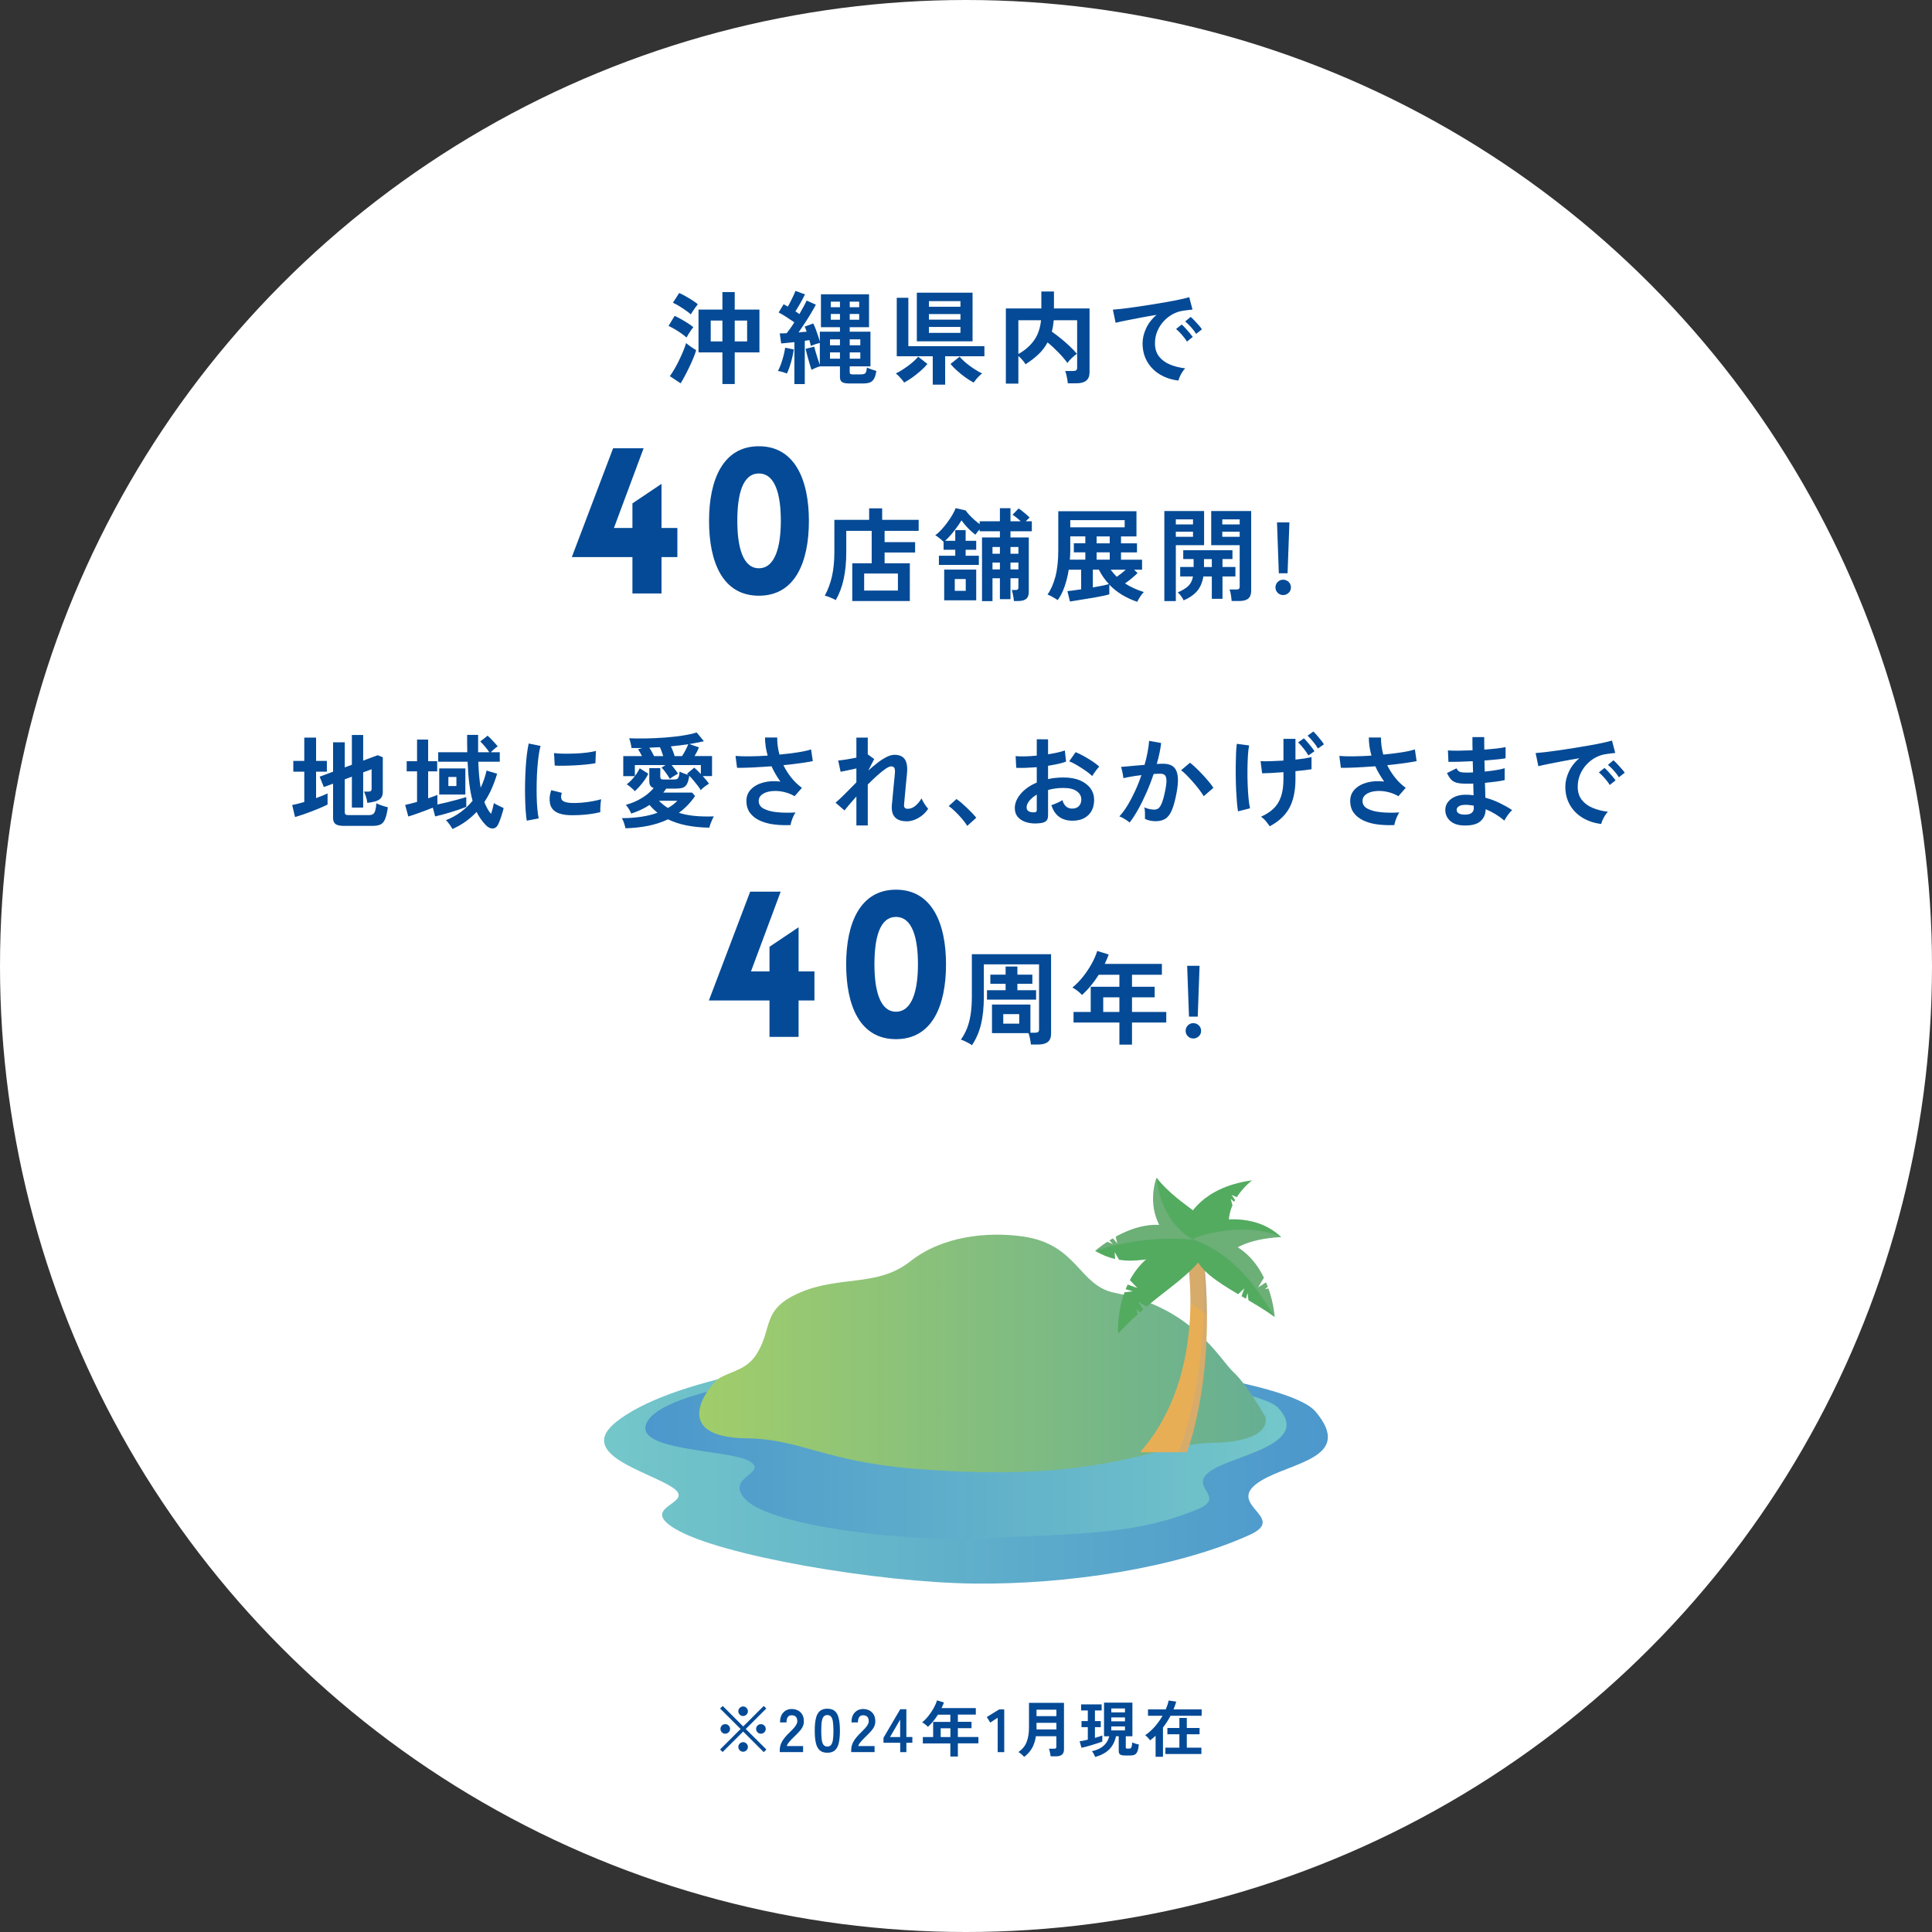 <?xml version="1.0" encoding="UTF-8"?><svg xmlns="http://www.w3.org/2000/svg" width="134.06mm" height="134.06mm" xmlns:xlink="http://www.w3.org/1999/xlink" viewBox="0 0 380 380"><rect x="0" y="0" width="380" height="380" fill="#333333" stroke="none"/><defs><style>.cls-1{fill:#a3a5a8;}.cls-1,.cls-2,.cls-3,.cls-4,.cls-5,.cls-6,.cls-7,.cls-8,.cls-9{stroke-width:0px;}.cls-10{isolation:isolate;}.cls-2{fill:#b8babb;}.cls-3{fill:#044a96;}.cls-11{mix-blend-mode:multiply;opacity:.25;}.cls-4{fill:url(#_名称未設定グラデーション_119);}.cls-4,.cls-5,.cls-9{fill-rule:evenodd;}.cls-5{fill:url(#_名称未設定グラデーション_118);}.cls-6{fill:#e8ae56;}.cls-7{fill:#fff;}.cls-8{fill:#53ab60;}.cls-9{fill:url(#_名称未設定グラデーション_33);}</style><linearGradient id="_名称未設定グラデーション_118" x1="118.82" y1="288.85" x2="261.18" y2="288.85" gradientUnits="userSpaceOnUse"><stop offset="0" stop-color="#74c7c9"/><stop offset="1" stop-color="#4c97cc"/></linearGradient><linearGradient id="_名称未設定グラデーション_119" x1="126.94" y1="285.64" x2="253.06" y2="285.64" gradientUnits="userSpaceOnUse"><stop offset="0" stop-color="#4c97cc"/><stop offset="1" stop-color="#74c7c9"/></linearGradient><linearGradient id="_名称未設定グラデーション_33" x1="137.54" y1="266.22" x2="248.99" y2="266.22" gradientUnits="userSpaceOnUse"><stop offset="0" stop-color="#a1cd6a"/><stop offset=".99" stop-color="#67af93"/></linearGradient></defs><g class="cls-10"><g id="_レイヤー_2"><g id="_レイヤー_1-2"><circle class="cls-7" cx="190" cy="190" r="190"/><path class="cls-3" d="M135.03,66.39c-.24-.23-.57-.49-1-.79s-.87-.59-1.33-.86c-.46-.27-.86-.48-1.21-.63l1.2-1.98c.39.17.81.39,1.26.64.45.25.89.52,1.32.79s.79.54,1.1.79c-.11.12-.25.31-.44.58-.19.27-.36.54-.53.81-.17.27-.29.49-.37.65ZM133.87,75.39l-2.12-1.4c.29-.4.6-.88.92-1.43.32-.55.63-1.13.92-1.74.29-.61.56-1.2.8-1.78.24-.58.43-1.1.56-1.55.25.21.58.46.98.74s.73.49,1,.64c-.13.47-.32.99-.56,1.57s-.51,1.17-.8,1.78-.59,1.19-.88,1.74c-.29.55-.57,1.03-.82,1.43ZM135.87,61.83c-.23-.21-.55-.47-.98-.77s-.87-.59-1.33-.87-.86-.49-1.21-.64l1.24-1.92c.35.15.76.35,1.23.62s.93.54,1.38.83c.45.29.8.54,1.05.77-.11.12-.25.31-.44.57-.19.26-.37.52-.55.79s-.31.47-.39.62ZM142.09,75.53v-6.22h-4.7v-8.42h4.7v-3.44h2.42v3.44h4.86v8.42h-4.86v6.22h-2.42ZM139.79,67.15h2.3v-4.1h-2.3v4.1ZM144.51,67.15h2.44v-4.1h-2.44v4.1Z"/><path class="cls-3" d="M154.77,73.47c-.24-.11-.53-.21-.88-.31-.35-.1-.64-.16-.88-.19.2-.36.4-.81.59-1.34s.36-1.09.51-1.66.25-1.1.32-1.58l1.7.34c-.07.48-.17,1.02-.31,1.61-.14.59-.3,1.17-.49,1.73-.19.56-.37,1.03-.56,1.4ZM156.25,75.53v-8.24c-.49.05-.96.1-1.41.15-.45.05-.84.08-1.19.11l-.28-1.98c.19,0,.4,0,.63,0,.23,0,.48-.02.73-.03.23-.28.47-.6.73-.97.26-.37.52-.76.77-1.17-.45-.32-.96-.66-1.51-1.02-.55-.36-1.08-.67-1.57-.92l.98-1.62c.13.07.27.14.4.22s.27.16.42.24c.19-.31.38-.65.57-1.04s.38-.76.55-1.13c.17-.37.3-.67.38-.91l1.88.68c-.25.53-.55,1.1-.9,1.71-.35.61-.67,1.15-.98,1.63.15.09.28.18.41.27s.25.18.37.27c.31-.53.59-1.03.84-1.5s.45-.85.58-1.16l1.82.8c-.25.49-.57,1.06-.95,1.69-.38.63-.78,1.28-1.21,1.93s-.84,1.27-1.24,1.84c.28-.03.55-.05.82-.08.27-.03.53-.05.78-.06-.07-.19-.13-.37-.2-.54-.07-.17-.13-.33-.2-.46l1.68-.62c.17.32.34.7.5,1.13.16.43.31.86.45,1.29s.26.81.35,1.16v-1.96h3.96v-.88h-3.74v-6.48h9.46v6.48h-3.8v.88h4.08v6.82h-4.08v1.14c0,.17.04.29.12.35.08.06.25.09.5.09h1.52c.45,0,.76-.07.92-.22.16-.15.27-.53.32-1.14.2.11.5.23.89.37s.72.24.97.31c-.11.71-.27,1.24-.49,1.59-.22.35-.5.59-.84.7s-.75.17-1.23.17h-2.82c-.65,0-1.11-.09-1.38-.28-.27-.19-.4-.51-.4-.98v-2.1h-3.94c-.25.07-.54.17-.85.3-.31.13-.58.26-.81.38-.09-.29-.22-.69-.37-1.19s-.3-1.02-.44-1.56c-.14-.54-.26-1-.35-1.37l1.7-.44c.07.28.16.64.29,1.08.13.44.26.88.41,1.33.15.45.28.84.4,1.17v-4.32c-.27.07-.57.16-.9.27-.33.11-.63.22-.88.33-.03-.17-.06-.35-.11-.54-.05-.19-.1-.39-.17-.6-.13.01-.28.03-.43.06-.15.03-.31.05-.47.08v8.5h-2.04ZM163.25,67.91h1.96v-1.16h-1.96v1.16ZM163.25,70.55h1.96v-1.24h-1.96v1.24ZM163.41,60.43h1.8v-1.1h-1.8v1.1ZM163.41,62.89h1.8v-1.14h-1.8v1.14ZM167.13,60.43h1.86v-1.1h-1.86v1.1ZM167.13,62.89h1.86v-1.14h-1.86v1.14ZM167.13,67.91h2.08v-1.16h-2.08v1.16ZM167.13,70.55h2.08v-1.24h-2.08v1.24Z"/><path class="cls-3" d="M177.83,75.25c-.09-.16-.24-.36-.44-.6-.2-.24-.41-.47-.63-.69s-.41-.39-.57-.51c.36-.16.75-.37,1.17-.64s.84-.55,1.26-.86c.42-.31.8-.62,1.15-.94.35-.32.62-.61.82-.86l1.82,1.44c-.32.39-.74.82-1.27,1.29-.53.47-1.08.92-1.67,1.34-.59.42-1.13.76-1.64,1.03ZM183.46,75.65v-5.58h-7.08v-11.5h2.28v9.52h14.96v1.98h-7.72v5.58h-2.44ZM180.33,67.13v-9.56h10.96v9.56h-10.96ZM182.71,60.33h6.2v-1.1h-6.2v1.1ZM182.71,62.87h6.2v-1.1h-6.2v1.1ZM182.71,65.47h6.2v-1.16h-6.2v1.16ZM191.51,75.25c-.51-.27-1.05-.61-1.64-1.03-.59-.42-1.14-.87-1.66-1.34-.52-.47-.94-.9-1.26-1.29l1.8-1.44c.2.25.47.54.82.86.35.32.73.63,1.15.94.42.31.84.59,1.27.86s.82.48,1.18.64c-.16.12-.35.29-.58.51-.23.22-.44.45-.63.69s-.34.44-.45.6Z"/><path class="cls-3" d="M197.84,75.45v-14.78h6.98v-3.34h2.48v3.34h7v12.58c0,1.43-.86,2.14-2.58,2.14h-1.7c-.01-.23-.05-.49-.1-.8-.05-.31-.12-.61-.19-.91s-.15-.54-.23-.71h1.56c.28,0,.48-.05.61-.14.13-.09.19-.27.19-.54v-9.3h-4.6c-.04.41-.09.8-.15,1.17-.06.37-.14.72-.23,1.07.56.39,1.15.83,1.76,1.33s1.2,1.01,1.76,1.54,1.03,1.02,1.42,1.49c-.19.12-.4.29-.65.5-.25.21-.48.44-.7.67s-.39.45-.51.65c-.48-.67-1.08-1.37-1.79-2.1-.71-.73-1.42-1.39-2.13-1.96-.47.87-1.06,1.65-1.79,2.34s-1.58,1.35-2.55,1.96c-.11-.23-.3-.5-.59-.83-.29-.33-.56-.6-.81-.81v5.44h-2.46ZM200.3,69.63c1.24-.68,2.25-1.55,3.03-2.61.78-1.06,1.26-2.4,1.43-4.03h-4.46v6.64Z"/><path class="cls-3" d="M231.79,74.85c-1.39-.16-2.61-.57-3.68-1.22-1.07-.65-1.9-1.5-2.49-2.54s-.89-2.23-.89-3.56c0-.96.23-1.94.69-2.94.46-1,1.15-1.89,2.07-2.66-1.07.17-2.13.36-3.19.56-1.06.2-2.02.39-2.88.56-.86.17-1.52.32-1.99.44l-.54-2.58c.44-.03,1.05-.09,1.83-.18.78-.09,1.66-.21,2.64-.35.98-.14,1.99-.29,3.04-.46,1.05-.17,2.06-.34,3.04-.51.98-.17,1.86-.34,2.64-.51.78-.17,1.39-.32,1.83-.45l.64,2.44c-.21.01-.47.04-.77.08-.3.04-.64.09-1.01.14-.73.09-1.43.32-2.1.68-.67.36-1.26.83-1.79,1.4-.53.57-.94,1.23-1.25,1.96s-.46,1.53-.46,2.38c0,1.03.26,1.88.78,2.56.52.68,1.23,1.21,2.13,1.59.9.38,1.91.64,3.03.77-.2.2-.39.45-.58.75-.19.3-.35.6-.48.9-.13.3-.22.55-.26.75ZM233.46,67.19c-.25-.43-.59-.87-1-1.34-.41-.47-.79-.85-1.14-1.14l1.1-.88c.2.16.44.39.72.7.28.31.56.62.83.94.27.32.48.59.63.8l-1.14.92ZM235.27,65.67c-.25-.41-.59-.85-1.01-1.32s-.8-.84-1.15-1.12l1.08-.9c.2.16.44.39.73.7.29.31.57.62.85.93.28.31.49.58.64.81l-1.14.9Z"/><path class="cls-3" d="M124.39,116.73v-7.16h-11.92l8.12-21.4h6l-5.84,15.68h3.64v-4.84l5.72-3.84v8.68h3.12v5.72h-3.12v7.16h-5.72Z"/><path class="cls-3" d="M139.46,102.45c0-8.12,2.76-14.68,9.8-14.68s9.84,6.56,9.84,14.68-2.72,14.72-9.84,14.72-9.8-6.6-9.8-14.72ZM153.58,102.45c0-5.12-1.08-9.32-4.32-9.32s-4.24,4.2-4.24,9.32,1.08,9.32,4.24,9.32,4.32-4.16,4.32-9.32Z"/><path class="cls-3" d="M167.63,118.21v-7.42h3.82v-6.38h-5v4.16c0,1.99-.17,3.76-.51,5.32-.34,1.56-.86,2.94-1.55,4.14-.27-.15-.61-.31-1.04-.49-.43-.18-.8-.31-1.12-.39.63-1.16,1.1-2.43,1.41-3.8.31-1.37.47-2.97.47-4.8v-6.3h6.84v-2.26h2.56v2.26h7.18v2.16h-6.7v2.22h6v2.04h-6v2.12h4.96v7.42h-11.32ZM169.97,116.16h6.64v-3.36h-6.64v3.36Z"/><path class="cls-3" d="M193.15,118.23v-12.52h3.52v-1.22h-3.98v-.34c-.17.17-.34.35-.49.54-.15.19-.27.35-.35.48-.27-.2-.57-.45-.91-.76s-.67-.64-.99-1.01c-.32-.37-.6-.72-.84-1.05-.28.47-.6.95-.97,1.45s-.74.97-1.13,1.42c-.39.45-.76.83-1.12,1.15h2v-2.1h2.04v2.1h2.08v1.76h-2.08v1.18h2.6v1.8h-7.86v-1.8h3.22v-1.18h-2.3v-1.54c-.09-.12-.24-.27-.45-.44s-.42-.34-.63-.51c-.21-.17-.4-.28-.56-.35.37-.27.76-.62,1.17-1.06.41-.44.8-.92,1.18-1.43.38-.51.72-1.02,1.01-1.52s.51-.94.66-1.33l1.96.44c.19.28.43.58.74.91.31.33.64.65.99.96.35.31.7.59,1.03.83v-.56h3.98v-2.58h2.08v2.58h2.02c-.25-.24-.53-.48-.83-.72-.3-.24-.56-.43-.79-.56l1.2-1.24c.2.12.44.29.72.52.28.23.55.45.82.68.27.23.47.43.62.6-.09.08-.21.18-.35.31-.14.13-.28.26-.41.41h1.2v1.96h-4.2v1.22h3.6v10.72c0,.63-.17,1.08-.51,1.36-.34.28-.87.42-1.59.42h-.82c-.01-.19-.04-.42-.09-.7-.05-.28-.1-.56-.16-.83-.06-.27-.12-.48-.19-.63h.7c.24,0,.4-.04.49-.11.09-.07.13-.22.13-.45v-1.76h-1.56v4.12h-2.08v-4.12h-1.46v4.5h-2.06ZM185.71,118.07v-6.04h6.3v6.04h-6.3ZM187.79,116.21h2.16v-2.32h-2.16v2.32ZM195.21,108.91h1.46v-1.32h-1.46v1.32ZM195.21,111.99h1.46v-1.34h-1.46v1.34ZM198.75,108.91h1.56v-1.32h-1.56v1.32ZM198.75,111.99h1.56v-1.34h-1.56v1.34Z"/><path class="cls-3" d="M223.67,118.37c-1.03-.35-2-.8-2.93-1.35-.93-.55-1.78-1.23-2.55-2.03v1.9c-.23.08-.57.17-1.03.27-.46.1-.99.2-1.59.31-.6.11-1.21.21-1.84.31s-1.23.2-1.8.29c-.57.09-1.07.17-1.48.24l-.5-2.04c.25-.03.62-.07,1.1-.13.48-.06,1.01-.14,1.6-.23v-3.86h-2.44c-.2,1.25-.49,2.4-.86,3.43-.37,1.03-.81,1.88-1.32,2.55-.15-.11-.34-.23-.59-.38-.25-.15-.5-.29-.75-.42-.25-.13-.47-.23-.66-.28.67-.96,1.19-2.14,1.56-3.55.37-1.41.56-3.14.56-5.19v-7.66h15.38v4.96h-3.04v1.36h3.14v1.78h-3.14v1.44h4.14v1.96h-1.58l.7.66c-.28.28-.65.61-1.11,1-.46.39-.92.73-1.37,1.04.56.36,1.15.68,1.77.96.62.28,1.26.53,1.93.74-.24.23-.48.54-.73.93-.25.39-.44.72-.57.99ZM210.43,110.08h3.04v-1.44h-2.26v-1.78h2.26v-1.36h-2.96v2.7c0,.32,0,.64-.02.95-.01.31-.03.62-.06.93ZM210.51,103.71h10.7v-1.4h-10.7v1.4ZM214.95,115.54c.67-.11,1.28-.22,1.85-.34s1-.23,1.31-.32c-.77-.81-1.43-1.76-1.98-2.84h-1.18v3.5ZM215.69,106.87h2.58v-1.36h-2.58v1.36ZM215.69,110.08h2.58v-1.44h-2.58v1.44ZM219.65,113.45c.59-.4,1.18-.87,1.78-1.4h-2.98c.19.25.38.5.58.73.2.23.41.46.62.67Z"/><path class="cls-3" d="M229.01,118.23v-17.72h7.82v6.72h-5.56v11h-2.26ZM231.27,103.15h3.38v-1h-3.38v1ZM231.27,105.58h3.38v-1h-3.38v1ZM232.81,118.08c-.13-.27-.3-.55-.51-.84s-.42-.53-.65-.72c.92-.4,1.61-.82,2.08-1.27.47-.45.77-1.07.92-1.87h-2.52v-1.86h2.64v-1.56h-2.04v-1.74h9.68v1.74h-1.96v1.56h2.54v1.86h-2.54v4.4h-2.1v-4.4h-1.66c-.21,1.24-.65,2.23-1.31,2.96-.66.73-1.52,1.31-2.57,1.74ZM236.81,111.53h1.54v-1.56h-1.54v1.56ZM242.25,118.21c-.03-.33-.07-.72-.14-1.17-.07-.45-.16-.81-.28-1.09h1.34c.27,0,.44-.05.53-.14.09-.09.13-.26.13-.5v-8.08h-5.6v-6.72h7.86v15.66c0,.69-.18,1.21-.55,1.54-.37.33-.96.5-1.79.5h-1.5ZM240.41,103.15h3.42v-1h-3.42v1ZM240.41,105.58h3.42v-1h-3.42v1Z"/><path class="cls-3" d="M252.37,117.04c-.41,0-.77-.15-1.06-.44s-.44-.65-.44-1.06.15-.79.44-1.08c.29-.29.65-.44,1.06-.44s.79.15,1.09.44c.3.29.45.65.45,1.08s-.15.77-.45,1.06c-.3.29-.66.44-1.09.44ZM251.53,112.75l-.36-10h2.44l-.36,10h-1.72Z"/><path class="cls-3" d="M58.03,160.7l-.56-2.36c.33-.07.7-.15,1.11-.25.41-.1.83-.22,1.27-.35v-5.96h-2.16v-2.12h2.16v-4.58h2.32v4.58h2.12v2.12h-2.12v5.2c.44-.16.85-.32,1.24-.48.39-.16.73-.31,1.02-.44v2.18c-.33.17-.77.38-1.31.61-.54.23-1.12.47-1.74.71-.62.24-1.23.46-1.82.66-.59.2-1.1.36-1.53.48ZM67.63,162.44c-.77,0-1.32-.12-1.64-.36-.32-.24-.48-.65-.48-1.22v-6.72l-1.82.66-.82-2.04,2.64-.98v-5.78h2.3v4.94l1.4-.52v-5.86h2.22v5.04l2.86-1.06,1,.4v6.84c0,.49-.12.89-.37,1.19-.25.3-.64.52-1.17.67-.19.05-.42.1-.69.15-.27.05-.54.09-.81.13-.05-.45-.15-.89-.3-1.32-.15-.43-.27-.73-.36-.9h.84c.23,0,.39-.04.5-.12.11-.08.16-.23.16-.44v-3.84l-1.66.62v6.92h-2.22v-6.08l-1.4.52v6.48c0,.2.05.34.15.43.1.09.3.13.59.13h4c.35,0,.62-.06.81-.19.19-.13.34-.36.44-.69.1-.33.18-.81.23-1.44.25.13.61.28,1.06.43.45.15.85.27,1.2.35-.15,1.04-.33,1.82-.56,2.35-.23.53-.53.88-.92,1.05s-.9.26-1.54.26h-5.64Z"/><path class="cls-3" d="M80.31,160.6l-.62-2.28c.32-.07.68-.15,1.09-.26.41-.11.82-.22,1.25-.34v-6h-2.04v-2h2.04v-4.26h2.18v4.26h1.78v2h-1.78v5.3c.35-.12.68-.24.99-.35.31-.11.59-.22.83-.31v1.88c.61-.13,1.28-.29,1.99-.46s1.4-.35,2.05-.53c.65-.18,1.2-.34,1.64-.47v1.92c-.29.12-.69.27-1.18.44-.49.17-1.03.35-1.61.53-.58.18-1.16.35-1.74.51-.58.16-1.11.29-1.59.4l-.46-1.72c-.49.2-1.03.41-1.62.63-.59.22-1.16.43-1.72.62-.56.19-1.05.36-1.48.49ZM88.99,163.06c-.13-.25-.32-.55-.57-.9-.25-.35-.48-.63-.71-.84,1.08-.43,2.06-.96,2.93-1.61.87-.65,1.64-1.38,2.31-2.21-.27-.97-.48-2.09-.64-3.34-.16-1.25-.27-2.7-.34-4.34h-5.78v-1.86h5.72c-.01-.53-.02-1.08-.03-1.65,0-.57,0-1.16,0-1.77h2.16c-.01,1.21-.01,2.35,0,3.42h2.2c-.23-.35-.51-.72-.86-1.13-.35-.41-.65-.74-.92-.99l1.44-1.14c.2.17.43.39.68.65.25.26.5.52.74.78.24.26.43.48.58.67-.21.13-.45.31-.71.54-.26.23-.48.43-.67.62h1.78v1.86h-4.22c.03.99.08,1.91.16,2.76.08.85.18,1.64.3,2.36.49-1.01.88-2.14,1.16-3.38l2.08.62c-.32,1.07-.69,2.07-1.1,3-.41.93-.89,1.79-1.42,2.58.19.47.39.89.6,1.28.21.39.45.73.72,1.04.12-.35.23-.71.33-1.1s.18-.73.23-1.02c.13.09.32.2.55.32.23.12.48.24.73.35.25.11.47.22.64.31-.11.47-.26,1.01-.46,1.62-.2.61-.4,1.13-.6,1.56-.25.53-.61.81-1.08.83-.47.02-.92-.2-1.36-.65-.36-.37-.69-.77-.99-1.2-.3-.43-.58-.89-.83-1.4-.65.69-1.37,1.32-2.15,1.88-.78.56-1.64,1.05-2.59,1.48ZM86.39,156.28v-5.14h5.14v5.14h-5.14ZM88.19,154.6h1.58v-1.78h-1.58v1.78Z"/><path class="cls-3" d="M103.61,161.42c-.09-.55-.17-1.22-.22-2.01-.05-.79-.09-1.66-.11-2.6-.02-.94-.02-1.91,0-2.91s.06-1.98.12-2.93c.06-.95.14-1.84.24-2.65.1-.81.22-1.51.35-2.08l2.34.48c-.15.48-.27,1.1-.38,1.87s-.19,1.61-.26,2.52c-.07.91-.11,1.85-.13,2.81s-.02,1.89,0,2.8.07,1.73.14,2.46c.07.73.15,1.33.26,1.78l-2.36.46ZM112.11,160.34c-2.31-.07-3.61-.82-3.92-2.26-.08-.36-.11-.76-.08-1.2.03-.44.13-.93.3-1.46l2.1.52c-.09.25-.14.48-.15.68,0,.2.02.38.07.54.17.48.88.74,2.12.78.6.01,1.24-.01,1.93-.07s1.36-.15,2.02-.27c.66-.12,1.24-.25,1.73-.4-.03.19-.06.44-.09.76-.03.32-.06.64-.07.97-.01.33-.01.6,0,.81-.63.16-1.3.29-2.01.38-.71.09-1.41.16-2.1.19-.69.03-1.3.04-1.85.03ZM109.11,150.58l-.14-2.46c.51.07,1.13.11,1.86.12.73.01,1.5,0,2.29-.03s1.55-.09,2.28-.18c.73-.09,1.33-.2,1.81-.33l-.1,2.42c-.53.09-1.15.18-1.86.25-.71.07-1.44.13-2.19.17-.75.04-1.47.06-2.16.07s-1.28,0-1.79-.03Z"/><path class="cls-3" d="M123.03,162.92c-.05-.25-.15-.59-.28-1-.13-.41-.28-.75-.44-1,2.76-.01,5.1-.37,7.02-1.06-.59-.47-1.11-.98-1.58-1.54-.53.36-1.1.68-1.71.96-.61.28-1.24.53-1.89.74-.08-.24-.23-.54-.45-.89-.22-.35-.42-.63-.61-.83,1.09-.29,2.12-.72,3.07-1.29.95-.57,1.76-1.24,2.41-2.01-.31-.11-.53-.27-.66-.48-.13-.21-.2-.5-.2-.86v-2.58h2.16v1.72c0,.19.05.32.14.4.09.08.27.12.54.12h1.74c.31,0,.55-.02.74-.06.19-.04.33-.17.43-.39.1-.22.17-.59.21-1.11.2.11.47.22.8.35.33.13.65.23.94.31-.05-.04-.1-.08-.15-.13-.05-.05-.09-.08-.13-.11l1.42-1.2c.19.16.39.35.61.57.22.22.45.45.69.69v-1.76h-5.74c.23.28.46.58.7.91.24.33.43.58.56.77-.21.11-.49.27-.83.48-.34.21-.6.39-.79.54-.11-.19-.26-.42-.45-.71-.19-.29-.4-.57-.61-.85-.21-.28-.41-.49-.58-.64l.78-.5h-6.02v2.16c.19-.24.36-.49.52-.75.16-.26.31-.52.44-.77l1.68,1.06c-.16.37-.39.78-.7,1.21-.31.43-.63.85-.98,1.24-.35.39-.67.72-.98.99-.09-.13-.24-.29-.44-.47-.2-.18-.41-.35-.62-.52-.21-.17-.39-.29-.52-.37.29-.21.57-.46.84-.74.27-.28.52-.57.76-.86h-2.28v-3.94h3.68c-.12-.25-.25-.5-.39-.74-.14-.24-.27-.44-.39-.6l.86-.26c-.36,0-.72,0-1.07.01s-.71,0-1.07,0c-.03-.27-.08-.59-.17-.96-.09-.37-.18-.69-.29-.96,1.01.04,2.13.05,3.34.03,1.21-.02,2.44-.08,3.67-.17,1.23-.09,2.4-.22,3.49-.39,1.09-.17,2.02-.37,2.78-.61l1.42,1.72c-.41.09-.86.19-1.34.28-.48.09-.99.19-1.52.28l1.88.64c-.19.51-.47,1.08-.86,1.72h3.44v3.94h-1.82c.23.25.45.51.67.77.22.26.4.5.55.73-.23.12-.51.31-.84.56-.33.25-.59.49-.78.7-.13-.24-.33-.53-.59-.87-.26-.34-.54-.69-.83-1.04-.29-.35-.57-.66-.84-.91-.11.75-.27,1.3-.48,1.66-.21.36-.5.59-.86.7s-.83.16-1.4.16h-1.8c-.09.13-.18.26-.27.39-.09.13-.18.26-.29.39h5.66l.58.68c-.45.67-.95,1.27-1.48,1.82s-1.1,1.04-1.7,1.48c.93.29,1.97.5,3.1.61,1.13.11,2.39.14,3.76.09-.11.2-.22.44-.34.71-.12.27-.23.55-.33.82-.1.27-.16.5-.19.69-3.32-.05-6.03-.6-8.14-1.64-1.21.57-2.52,1-3.91,1.28-1.39.28-2.88.44-4.45.48ZM128.65,148.72h1.8c-.09-.29-.2-.61-.32-.94-.12-.33-.23-.61-.34-.82-.33.01-.68.03-1.03.05s-.7.04-1.05.05c.17.25.35.54.53.87.18.33.32.59.41.79ZM131.37,158.92c.71-.39,1.33-.86,1.86-1.42h-3.62c.51.53,1.09,1.01,1.76,1.42ZM132.69,148.72h1.46c.23-.35.46-.75.7-1.21s.41-.84.52-1.13c-1.05.16-2.19.3-3.42.42.15.29.29.63.44,1.02.15.39.25.69.3.9Z"/><path class="cls-3" d="M155.49,162.28c-1.13.05-2.22.01-3.26-.12s-1.97-.39-2.78-.76c-.81-.37-1.46-.88-1.93-1.51-.47-.63-.71-1.42-.71-2.35s.3-1.67.9-2.29c.6-.62,1.41-1.07,2.42-1.34,1.01-.27,2.13-.34,3.36-.19-.33-.47-.65-.95-.94-1.45-.29-.5-.56-1.02-.8-1.55-1.28.09-2.52.17-3.72.23-1.2.06-2.22.08-3.06.07l-.3-2.34c.73.07,1.66.09,2.79.08,1.13-.01,2.3-.06,3.53-.14-.35-1.23-.52-2.41-.52-3.56h2.4c-.01.56.02,1.12.1,1.69s.19,1.12.34,1.67c1.28-.12,2.48-.27,3.59-.44,1.11-.17,1.99-.37,2.63-.58l.34,2.3c-.63.13-1.45.27-2.47.41-1.02.14-2.12.27-3.31.39.41.85.92,1.66,1.53,2.43.61.77,1.31,1.44,2.11,2.03l-1.44,1.64c-.57-.33-1.18-.59-1.82-.76s-1.27-.26-1.89-.27c-.62,0-1.18.06-1.69.21-.51.15-.91.37-1.21.66s-.45.66-.45,1.1c0,.65.32,1.16.97,1.51.65.35,1.52.59,2.62.7,1.1.11,2.32.13,3.65.05-.15.2-.29.46-.43.77-.14.31-.26.62-.36.93-.1.31-.16.57-.19.78Z"/><path class="cls-3" d="M168.44,162.36v-5.7c-.49.55-.95,1.06-1.36,1.55-.41.49-.74.88-.98,1.19l-1.76-1.52c.56-.47,1.19-1.06,1.89-1.77s1.44-1.46,2.21-2.23v-2.74c-.59.13-1.16.26-1.73.38-.57.12-1.02.21-1.37.28l-.48-2.22c.39-.03.92-.09,1.59-.2.67-.11,1.34-.23,1.99-.36v-3.94h2.24v3.34l.04-.02,1.22.9-1.16,2.26c.63-.57,1.25-1.09,1.86-1.56s1.2-.84,1.76-1.12c.56-.28,1.07-.42,1.54-.42.92,0,1.59.28,2,.85.41.57.57,1.48.46,2.73-.01.21-.04.53-.09.95s-.09.89-.14,1.41-.09,1.04-.14,1.55c-.05.51-.09.97-.13,1.38-.04.41-.07.7-.08.89-.07.57.17.86.72.86s1.05-.2,1.52-.6c.47-.4.87-.89,1.2-1.46.07.19.18.42.33.69.15.27.32.53.5.78.18.25.34.44.47.57-.31.49-.69.93-1.16,1.3-.47.37-.96.66-1.49.87-.53.21-1.04.31-1.55.31-2.15,0-3.13-1.08-2.94-3.24.03-.21.06-.54.1-.97.04-.43.08-.91.13-1.44.05-.53.1-1.05.15-1.58.05-.53.1-1,.14-1.42s.07-.72.08-.91c.03-.45-.01-.77-.12-.96-.11-.19-.31-.28-.62-.28-.27,0-.64.16-1.12.49-.48.33-1.02.76-1.62,1.3-.6.54-1.22,1.13-1.86,1.77v8.06h-2.24Z"/><path class="cls-3" d="M190.24,162.44c-.25-.43-.59-.89-1.01-1.38-.42-.49-.86-.96-1.32-1.41s-.9-.82-1.31-1.11l1.52-1.38c.31.2.64.46,1,.77.36.31.73.65,1.1,1,.37.35.72.7,1.03,1.03.31.33.57.63.77.88l-1.78,1.6Z"/><path class="cls-3" d="M204.64,161.9c-.99.12-1.86.08-2.62-.13-.76-.21-1.35-.55-1.78-1.03-.43-.48-.64-1.08-.64-1.8,0-.95.38-1.88,1.15-2.79.77-.91,1.82-1.66,3.17-2.23v-3.02c-.73.05-1.44.09-2.13.12-.69.03-1.32.03-1.91,0l-.12-2.3c.51.05,1.13.07,1.86.05.73-.02,1.5-.07,2.3-.15v-3.22l2.22.02v2.94c.67-.11,1.29-.22,1.87-.35.58-.13,1.06-.26,1.43-.41l.24,2.2c-.47.17-1.01.33-1.62.46s-1.25.25-1.92.36v2.62c.47-.11.95-.19,1.46-.24.51-.05,1.03-.08,1.58-.08,1.28,0,2.37.2,3.27.59.9.39,1.58.92,2.05,1.58s.7,1.4.7,2.23c0,1.28-.39,2.29-1.16,3.02s-1.82,1.09-3.14,1.08c-1.03,0-1.89-.26-2.59-.77s-1.2-1.28-1.51-2.29c.31-.09.68-.24,1.12-.43.44-.19.79-.38,1.04-.55.33,1.11.97,1.66,1.92,1.66.59,0,1.03-.17,1.34-.51.31-.34.46-.76.46-1.27,0-.65-.29-1.2-.88-1.63-.59-.43-1.47-.65-2.64-.65-1.07,0-2.07.13-3.02.4v4.98c0,.49-.11.86-.34,1.09-.23.23-.61.38-1.16.45ZM203.2,159.78c.25.01.44-.01.55-.08.11-.07.17-.19.17-.36v-3.06c-.61.37-1.1.78-1.46,1.22-.36.44-.54.88-.54,1.32,0,.31.11.54.34.7.23.16.54.25.94.26ZM214.82,152.64c-.32-.32-.75-.67-1.3-1.05s-1.11-.74-1.68-1.08c-.57-.34-1.09-.6-1.54-.77l1.26-1.8c.48.19,1.01.44,1.58.76.57.32,1.13.66,1.68,1.02s1.01.71,1.38,1.04c-.13.15-.3.35-.49.6s-.37.5-.54.74c-.17.24-.28.42-.35.54Z"/><path class="cls-3" d="M222.18,161.78c-.12-.12-.31-.26-.56-.43-.25-.17-.51-.32-.78-.47-.27-.15-.49-.25-.68-.3.56-.6,1.1-1.33,1.62-2.19.52-.86,1.01-1.8,1.48-2.81.47-1.01.88-2.05,1.24-3.12-.68.08-1.34.17-1.97.28-.63.11-1.16.21-1.57.32-.01-.17-.05-.41-.1-.7-.05-.29-.11-.58-.18-.87-.07-.29-.13-.5-.2-.65.31-.03.71-.06,1.2-.1.49-.04,1.04-.09,1.64-.15s1.2-.11,1.8-.15c.24-.84.44-1.66.59-2.47.15-.81.26-1.56.31-2.25l2.36.42c-.07.61-.17,1.27-.32,1.97-.15.7-.33,1.42-.54,2.15.27-.01.51-.02.72-.03s.4-.01.56-.01c.53,0,1.01.08,1.43.25.42.17.76.46,1.01.88.25.42.4,1,.44,1.74.04.74-.05,1.68-.26,2.83-.27,1.44-.57,2.57-.91,3.38-.34.81-.76,1.39-1.27,1.72-.51.33-1.15.5-1.94.5-.37,0-.74-.04-1.1-.11-.36-.07-.69-.19-1-.35.01-.31.01-.69,0-1.14s-.05-.83-.12-1.12c.67.29,1.32.44,1.96.44.32,0,.6-.09.83-.27.23-.18.46-.54.67-1.08s.43-1.34.64-2.39c.2-.97.28-1.7.24-2.17-.04-.47-.17-.78-.38-.93-.21-.15-.48-.22-.8-.22-.37,0-.82.02-1.34.06-.41,1.24-.88,2.46-1.41,3.66-.53,1.2-1.07,2.31-1.64,3.32-.57,1.01-1.12,1.87-1.67,2.56ZM236.76,156.6c-.21-.36-.51-.79-.88-1.28s-.78-.99-1.22-1.49c-.44-.5-.87-.96-1.28-1.38-.41-.42-.77-.74-1.08-.95l1.76-1.48c.32.24.69.56,1.12.97.43.41.87.85,1.32,1.33.45.48.87.95,1.26,1.42.39.47.69.87.9,1.22l-1.9,1.64Z"/><path class="cls-3" d="M243.5,159.58c-.08-.47-.15-1.05-.21-1.75-.06-.7-.11-1.47-.15-2.31-.04-.84-.07-1.71-.08-2.6s-.02-1.76,0-2.6.03-1.61.06-2.3.08-1.27.15-1.72l2.42.32c-.11.51-.19,1.18-.24,2.01-.05.83-.08,1.74-.09,2.73s0,1.97.04,2.95.09,1.88.17,2.7c.08.82.18,1.48.3,1.97l-2.36.6ZM249.74,162.52c-.24-.35-.5-.69-.78-1.03s-.59-.62-.94-.85c1.01-.45,1.84-.99,2.49-1.62.65-.63,1.13-1.41,1.45-2.35.32-.94.48-2.09.48-3.45v-1.34c-.88.07-1.7.12-2.47.16-.77.04-1.34.06-1.73.06l-.3-2.4c.48.04,1.13.05,1.94.02.81-.03,1.67-.07,2.56-.12v-4.28h2.36v4.08c.67-.07,1.28-.14,1.83-.23s1-.18,1.33-.27v2.4c-.31.05-.74.11-1.3.18-.56.07-1.18.13-1.86.2v1.54c0,2.31-.4,4.2-1.19,5.67-.79,1.47-2.08,2.68-3.87,3.63ZM257.34,148.58c-.24-.43-.56-.89-.95-1.38-.39-.49-.75-.89-1.07-1.18l1.14-.8c.19.17.42.42.69.74.27.32.54.64.8.97.26.33.46.6.59.83l-1.2.82ZM259.22,147.22c-.24-.43-.56-.88-.96-1.36s-.76-.87-1.08-1.16l1.14-.82c.19.17.42.42.69.73.27.31.54.63.8.96.26.33.46.6.59.83l-1.18.82Z"/><path class="cls-3" d="M274.25,162.28c-1.13.05-2.22.01-3.26-.12s-1.97-.39-2.78-.76c-.81-.37-1.46-.88-1.93-1.51-.47-.63-.71-1.42-.71-2.35s.3-1.67.9-2.29c.6-.62,1.41-1.07,2.42-1.34,1.01-.27,2.13-.34,3.36-.19-.33-.47-.65-.95-.94-1.45-.29-.5-.56-1.02-.8-1.55-1.28.09-2.52.17-3.72.23-1.2.06-2.22.08-3.06.07l-.3-2.34c.73.07,1.66.09,2.79.08,1.13-.01,2.3-.06,3.53-.14-.35-1.23-.52-2.41-.52-3.56h2.4c-.01.56.02,1.12.1,1.69s.19,1.12.34,1.67c1.28-.12,2.48-.27,3.59-.44,1.11-.17,1.99-.37,2.63-.58l.34,2.3c-.63.13-1.45.27-2.47.41-1.02.14-2.12.27-3.31.39.41.85.92,1.66,1.53,2.43.61.77,1.31,1.44,2.11,2.03l-1.44,1.64c-.57-.33-1.18-.59-1.82-.76s-1.27-.26-1.89-.27c-.62,0-1.18.06-1.69.21-.51.15-.91.37-1.21.66s-.45.66-.45,1.1c0,.65.32,1.16.97,1.51.65.35,1.52.59,2.62.7,1.1.11,2.32.13,3.65.05-.15.2-.29.46-.43.77-.14.31-.26.62-.36.93-.1.31-.16.57-.19.78Z"/><path class="cls-3" d="M287.83,162.36c-1.13-.04-2.01-.35-2.64-.94-.63-.59-.93-1.31-.92-2.18.01-.57.2-1.09.56-1.54.36-.45.86-.81,1.5-1.06.64-.25,1.38-.36,2.22-.32.23,0,.44,0,.65.03s.42.04.63.07l-.06-2.3c-.23.01-.46.02-.69.02h-.69c-.8,0-1.43-.06-1.89-.19-.46-.13-.83-.34-1.1-.64-.27-.3-.54-.72-.81-1.25l1.88-.94c.19.36.41.59.66.69.25.1.69.15,1.3.15.2,0,.41,0,.63-.01.22,0,.44-.02.67-.03-.01-.36-.02-.73-.03-1.1,0-.37-.02-.74-.03-1.1-.97.05-1.89.09-2.76.11s-1.54.02-2.02.01l-.1-2.24c.47.04,1.14.06,2.02.05s1.82-.03,2.82-.07c-.01-.48-.02-.94-.02-1.38v-1.22h2.32v1.16c0,.41,0,.85.02,1.3.91-.07,1.74-.14,2.5-.23s1.32-.18,1.68-.27v2.2c-.36.08-.92.16-1.67.23-.75.07-1.58.14-2.49.21.01.36.02.72.03,1.09,0,.37.02.73.03,1.09.79-.08,1.53-.18,2.24-.29s1.27-.24,1.68-.37v2.34c-.49.11-1.08.21-1.75.3s-1.38.17-2.13.24c.03.53.04,1.05.05,1.54s.02.95.03,1.38c.99.27,1.92.61,2.8,1.04.88.43,1.71.89,2.48,1.4-.17.13-.36.33-.57.59-.21.26-.4.52-.57.79-.17.27-.31.49-.4.68-1.12-.95-2.35-1.69-3.68-2.24-.01,1-.36,1.8-1.05,2.39s-1.8.86-3.33.81ZM287.91,160.22c.69.03,1.19-.07,1.5-.3s.46-.53.46-.9v-.56c-.28-.05-.56-.09-.83-.12s-.54-.04-.81-.04c-.56,0-.99.09-1.28.28-.29.19-.44.41-.44.68,0,.6.47.92,1.4.96Z"/><path class="cls-3" d="M314.94,162.06c-1.39-.16-2.61-.57-3.68-1.22-1.07-.65-1.9-1.5-2.49-2.54-.59-1.04-.89-2.23-.89-3.56,0-.96.23-1.94.69-2.94s1.15-1.89,2.07-2.66c-1.07.17-2.13.36-3.19.56-1.06.2-2.02.39-2.88.56s-1.52.32-1.99.44l-.54-2.58c.44-.03,1.05-.09,1.83-.18.78-.09,1.66-.21,2.64-.35.98-.14,1.99-.29,3.04-.46,1.05-.17,2.06-.34,3.04-.51.98-.17,1.86-.34,2.64-.51.78-.17,1.39-.32,1.83-.45l.64,2.44c-.21.01-.47.04-.77.08-.3.04-.64.09-1.01.14-.73.09-1.43.32-2.1.68-.67.36-1.26.83-1.79,1.4s-.94,1.23-1.25,1.96-.46,1.53-.46,2.38c0,1.03.26,1.88.78,2.56s1.23,1.21,2.13,1.59c.9.38,1.91.64,3.03.77-.2.2-.39.45-.58.75-.19.3-.35.6-.48.9-.13.3-.22.55-.26.75ZM316.62,154.4c-.25-.43-.59-.87-1-1.34-.41-.47-.79-.85-1.14-1.14l1.1-.88c.2.16.44.39.72.7.28.31.56.62.83.94.27.32.48.59.63.8l-1.14.92ZM318.42,152.88c-.25-.41-.59-.85-1.01-1.32-.42-.47-.8-.84-1.15-1.12l1.08-.9c.2.16.44.39.73.7.29.31.57.62.85.93.28.31.49.58.64.81l-1.14.9Z"/><path class="cls-3" d="M151.35,203.94v-7.16h-11.92l8.12-21.4h6l-5.84,15.68h3.64v-4.84l5.72-3.84v8.68h3.12v5.72h-3.12v7.16h-5.72Z"/><path class="cls-3" d="M166.43,189.67c0-8.12,2.76-14.68,9.8-14.68s9.84,6.56,9.84,14.68-2.72,14.72-9.84,14.72-9.8-6.6-9.8-14.72ZM180.55,189.67c0-5.12-1.08-9.32-4.32-9.32s-4.24,4.2-4.24,9.32,1.08,9.32,4.24,9.32,4.32-4.16,4.32-9.32Z"/><path class="cls-3" d="M191.17,205.58c-.15-.12-.35-.25-.61-.39s-.53-.28-.81-.41-.53-.23-.76-.3c.48-.67.88-1.4,1.2-2.2.32-.8.56-1.71.72-2.74.16-1.03.24-2.21.24-3.54v-8.32h15.58v15.7c0,1.37-.83,2.06-2.48,2.06h-1.48c-.03-.31-.09-.69-.18-1.14s-.19-.82-.3-1.1h-7.18v-5.62h7.56v5.54h.94c.27,0,.46-.05.58-.14.12-.09.18-.27.18-.52v-12.78h-10.86v6.32c0,2.09-.18,3.91-.55,5.44-.37,1.53-.96,2.91-1.79,4.14ZM194.13,196.62v-1.86h3.66v-1.26h-3v-1.8h3v-1.6h2.32v1.6h2.94v1.8h-2.94v1.26h3.68v1.86h-9.66ZM197.33,201.34h3.14v-1.88h-3.14v1.88Z"/><path class="cls-3" d="M220.17,205.46v-4.34h-9.02v-2.08h3.38v-4.96h5.64v-2.36h-4.06c-.48.76-1,1.48-1.55,2.15-.55.67-1.13,1.28-1.73,1.83-.21-.23-.49-.48-.83-.76-.34-.28-.7-.51-1.07-.7.73-.6,1.43-1.31,2.08-2.13.65-.82,1.22-1.67,1.71-2.56.49-.89.85-1.72,1.09-2.51l2.26.7c-.23.63-.49,1.24-.78,1.84h11.24v2.14h-5.88v2.36h4.46v2.08h-4.46v2.88h6.74v2.08h-6.74v4.34h-2.48ZM216.99,199.04h3.18v-2.88h-3.18v2.88Z"/><path class="cls-3" d="M234.7,204.26c-.41,0-.77-.15-1.06-.44-.29-.29-.44-.65-.44-1.06s.15-.79.44-1.08.65-.44,1.06-.44.79.15,1.09.44c.3.29.45.65.45,1.08s-.15.77-.45,1.06c-.3.29-.66.44-1.09.44ZM233.86,199.96l-.36-10h2.44l-.36,10h-1.72Z"/><path class="cls-3" d="M150.21,344.61l-4.04-4.04-4.04,4.03-.5-.5,4.04-4.03-4.04-4.03.52-.5,4.03,4.03,4.04-4.03.5.5-4.04,4.03,4.06,4.03-.52.52ZM142.65,341c-.26,0-.49-.09-.67-.28s-.27-.4-.27-.66.09-.49.27-.67c.18-.18.4-.27.67-.27s.48.09.66.27c.18.18.28.4.28.67s-.09.48-.28.66-.4.28-.66.28ZM146.16,337.52c-.26,0-.48-.09-.66-.28s-.28-.4-.28-.66.09-.48.28-.66c.18-.18.4-.28.66-.28s.48.09.66.28c.18.18.28.4.28.66s-.09.48-.28.66-.4.28-.66.28ZM146.16,344.54c-.26,0-.48-.09-.66-.28s-.28-.4-.28-.66.09-.48.28-.66c.18-.18.4-.28.66-.28s.48.09.66.28c.18.18.28.4.28.66s-.09.48-.28.66-.4.28-.66.28ZM149.66,341c-.26,0-.48-.09-.66-.28-.18-.18-.28-.4-.28-.66s.09-.49.28-.67c.18-.18.4-.27.66-.27s.49.09.67.27c.18.18.28.4.28.67s-.09.48-.28.66c-.18.18-.41.28-.67.28Z"/><path class="cls-3" d="M153.37,344.62v-.4c0-.58.15-1.14.45-1.68.3-.54.8-1.15,1.51-1.82.25-.24.48-.48.71-.73s.41-.48.55-.72c.14-.24.22-.46.23-.68,0-.42-.09-.72-.28-.92-.2-.2-.47-.3-.83-.3s-.6.12-.77.37-.25.6-.25,1.04h-1.27c0-.83.21-1.48.64-1.94.42-.46.98-.7,1.66-.7.46,0,.88.1,1.24.29.37.19.65.47.86.84.21.37.3.82.29,1.36,0,.38-.1.72-.26,1.04s-.39.63-.67.93c-.28.3-.59.62-.94.95-.37.36-.7.7-.98,1.03-.28.33-.45.61-.5.85h3.2v1.18h-4.57Z"/><path class="cls-3" d="M162.73,344.74c-.64,0-1.14-.16-1.5-.48-.36-.32-.61-.8-.76-1.44s-.22-1.44-.22-2.4.07-1.76.22-2.41.4-1.13.76-1.45c.36-.32.86-.48,1.5-.48s1.14.16,1.49.48c.36.32.61.8.76,1.45.15.64.22,1.45.22,2.41s-.07,1.76-.22,2.4c-.15.64-.4,1.12-.76,1.44-.36.32-.85.48-1.49.48ZM162.73,343.52c.3,0,.53-.09.7-.28.17-.19.3-.51.38-.95.08-.45.12-1.07.12-1.86s-.04-1.42-.12-1.87c-.08-.45-.21-.77-.38-.95-.17-.19-.41-.28-.7-.28s-.53.09-.71.28-.3.51-.38.95c-.08.45-.11,1.07-.11,1.87s.04,1.41.11,1.86c.08.45.2.77.38.95.18.19.41.28.71.28Z"/><path class="cls-3" d="M167.42,344.62v-.4c0-.58.15-1.14.45-1.68.3-.54.8-1.15,1.51-1.82.25-.24.48-.48.71-.73.22-.24.41-.48.55-.72.14-.24.22-.46.23-.68,0-.42-.09-.72-.28-.92-.2-.2-.47-.3-.83-.3s-.6.12-.77.37-.25.6-.25,1.04h-1.27c0-.83.21-1.48.64-1.94s.98-.7,1.66-.7c.46,0,.88.1,1.24.29s.65.47.86.84c.21.37.3.82.29,1.36,0,.38-.1.72-.26,1.04s-.39.63-.67.93c-.28.3-.59.62-.94.95-.37.36-.69.7-.98,1.03-.28.33-.45.61-.5.85h3.21v1.18h-4.57Z"/><path class="cls-3" d="M177.06,344.62v-1.84h-3.29v-.98l3.3-5.62h1.2v5.47h1.18v1.13h-1.18v1.84h-1.21ZM175.05,341.66h2v-3.43l-2,3.43Z"/><path class="cls-3" d="M186.92,345.51v-2.6h-5.41v-1.25h2.03v-2.98h3.38v-1.42h-2.44c-.29.46-.6.89-.93,1.29s-.68.77-1.04,1.1c-.13-.14-.29-.29-.5-.46-.2-.17-.42-.31-.64-.42.44-.36.86-.79,1.25-1.28.39-.49.73-1,1.03-1.54.29-.53.51-1.03.65-1.51l1.36.42c-.14.38-.29.74-.47,1.1h6.74v1.28h-3.53v1.42h2.68v1.25h-2.68v1.73h4.04v1.25h-4.04v2.6h-1.49ZM185.02,341.66h1.91v-1.73h-1.91v1.73Z"/><path class="cls-3" d="M196.23,344.62v-6.77l-1.46.96-.68-1.09,2.45-1.51h.98v8.41h-1.29Z"/><path class="cls-3" d="M201.44,345.56c-.13-.15-.3-.33-.52-.52-.22-.2-.42-.34-.61-.43.76-.53,1.3-1.18,1.61-1.97s.47-1.75.47-2.89v-4.82h6.88v9.19c0,.89-.53,1.33-1.6,1.33h-1.02c-.02-.14-.04-.31-.08-.5-.04-.19-.08-.38-.12-.56-.04-.18-.09-.33-.14-.44h.97c.18,0,.3-.03.38-.08.08-.06.11-.17.11-.34v-2.04h-4.02c-.13.88-.38,1.65-.74,2.31-.37.66-.9,1.25-1.58,1.77ZM203.87,337.54h3.91v-1.27h-3.91v1.27ZM203.87,340.16h3.91v-1.3h-3.91v1.3Z"/><path class="cls-3" d="M212.72,343.78l-.37-1.3c.19-.02.43-.05.71-.11.28-.06.58-.12.9-.2v-2.46h-1.24v-1.2h1.24v-2.08h-1.32v-1.2h4.04v1.2h-1.32v2.08h1.15v1.2h-1.15v2.11c.3-.09.57-.17.82-.25s.46-.15.63-.22v1.19c-.23.1-.53.2-.89.32-.36.12-.74.24-1.14.36-.4.12-.78.23-1.15.33-.37.1-.67.17-.92.22ZM215.4,345.58c-.06-.18-.15-.38-.28-.62-.13-.24-.25-.41-.35-.52,1.88-.41,3.02-1.39,3.41-2.94h-1.03v-6.61h5.58v6.61h-1.3v2.18c0,.1.02.16.07.2.04.04.12.05.22.05h.34c.14,0,.26-.03.34-.08.08-.06.15-.17.19-.35.04-.18.08-.44.11-.79.09.05.21.1.37.16.16.06.32.11.49.15s.32.08.44.1c-.06.6-.16,1.06-.29,1.37-.13.31-.31.52-.53.63-.22.11-.5.16-.85.16h-1.08c-.43,0-.74-.06-.93-.19-.19-.12-.28-.35-.28-.67v-2.93h-.53c-.24,1.1-.7,1.97-1.37,2.63-.68.66-1.59,1.14-2.73,1.45ZM218.58,336.8h2.69v-.77h-2.69v.77ZM218.58,338.56h2.69v-.77h-2.69v.77ZM218.58,340.35h2.69v-.78h-2.69v.78Z"/><path class="cls-3" d="M227.29,345.53v-4.13c-.18.17-.36.33-.54.48s-.37.3-.55.43c-.05-.1-.13-.21-.26-.35-.12-.14-.25-.27-.38-.4-.13-.13-.23-.22-.31-.28.62-.4,1.23-.94,1.83-1.61.6-.68,1.12-1.41,1.58-2.2h-2.86v-1.26h3.49c.13-.3.24-.59.34-.88s.18-.58.23-.86l1.49.23c-.07.25-.15.5-.24.75s-.18.51-.29.76h5.53v1.26h-6.12c-.42.81-.92,1.58-1.49,2.32v5.75h-1.46ZM229.22,344.99v-1.25h2.75v-2.63h-2.36v-1.24h2.36v-1.97h1.46v1.97h2.51v1.24h-2.51v2.63h2.87v1.25h-7.08Z"/><path class="cls-5" d="M121.16,279.7c9.96-8.01,37.68-13.63,66.85-13.48,27.12.15,65.63,5.35,70.73,11.41,7.6,9.02-4.45,9.92-10.53,13.5-8.04,4.73,5.42,7.21-2.41,10.76-14.37,6.52-35.86,9.78-54.13,9.58-18.85-.21-50.13-5.46-58.96-10.82-7.33-4.46,4.42-4.87-.44-8.08-4.86-3.22-19-6.53-11.11-12.87h0Z"/><path class="cls-4" d="M127.61,279.18c4.6-6.33,33.7-10.3,57.8-10.58,24.11-.28,61.8,3.8,66.02,8.34,6.28,6.76-7.32,9.11-12.35,11.79-6.65,3.54,2.85,5.5-3.61,8.16-11.88,4.88-22.22,4.74-43.12,5.71-14.31.67-40.1-2.39-45.46-7.45-4.85-4.59,4.53-5.35.51-7.76-4.01-2.41-24.4-1.87-19.8-8.21h0Z"/><path class="cls-9" d="M248.89,278.68s1.79,4.85-10.45,5.12-20.92,8.15-58.81,5.06c-17.35-1.41-22.42-5.85-32.61-5.95-16.13-.16-7.16-10.85-5.61-11.79,2.43-1.48,5.44-1.62,7.45-4.86,3.22-5.2.82-8.78,8.63-12.09,7.81-3.3,15.13-1.01,21.54-6.07,6.41-5.06,15.28-5.86,22.11-4.91,10.88,1.52,11.01,9.75,18.19,11.11,15.38,2.91,20.51,13.04,23.33,15.64,2.63,2.41,6.21,8.73,6.21,8.73h0Z"/><path class="cls-6" d="M233.44,246.79s4.49,23.4-9.21,38.85h9.21s6.09-15.37,3.15-39.6l-3.15.75Z"/><g class="cls-11"><path class="cls-1" d="M236.6,246.04l-.14.27c1.64,21.77-3.45,36.23-4.67,39.32h1.65s6.09-15.37,3.15-39.6Z"/></g><g class="cls-11"><path class="cls-1" d="M236.59,246.04l-3.15.75s.74,3.85.7,9.45c.94.79,2.05,1.56,3.25,2.32-.02-3.84-.25-8.03-.8-12.52Z"/></g><path class="cls-8" d="M227.49,231.64s-3.51,8.51,5.23,14.39c0,0,6.23,2.67,6.36-1.72.31-4.77-6.89-6.63-11.59-12.67Z"/><path class="cls-8" d="M238.72,240.28s7.74-2.2,13.29,3.04c0,0-8.48.14-11.01,4.15l-4.14-.54-1.8-3.08.64-2.29,3.03-1.29Z"/><path class="cls-8" d="M231.38,244.51c-4.71,1.33-7.5,4.21-9.15,7.27l1.48,1.56-1.91-.69c-.14.31-.28.61-.4.92l1.4.41-1.63.2c-1.52,4.22-1.26,8.12-1.26,8.12,1.35-1.44,2.64-2.68,3.87-3.79l-.26-1.15.66.8c.23-.2.45-.4.67-.59l-.97-1.53,1.62.97c4.49-3.77,8.24-6.04,11.35-10.08,1.05-4.21-5.47-2.42-5.47-2.42Z"/><path class="cls-8" d="M233.56,239.82l2.89,5.32,3.25.89,2.11-4.15c-.32-1.79,0-3.42.6-4.81l-.34-1.27.67.58c.06-.12.13-.24.19-.35l-.68-.99,1.02.42c1.33-2.07,3-3.3,3-3.3-10.29,1.38-12.71,7.66-12.71,7.66Z"/><path class="cls-8" d="M248.75,253.6l.6-.5c-.11-.29-.22-.57-.34-.87l-1.57,1,1.15-1.92c-1.46-3.01-3.93-6.03-8.06-7.3,0,0-6.51-1.41-5.47,2.8.62,2.9,4.33,5.3,8.47,7.74l1.22-1.15-.56,1.54c.29.17.57.34.86.51l.33-1.13.18,1.43c1.79,1.06,3.58,2.14,5.15,3.29,0,0-.15-2.56-1.23-5.61l-.72.16Z"/><path class="cls-8" d="M232.24,241.99c-4.58-2.26-9.47-.58-12.8,1.26l.35,1.36-.91-1.04c-.23.14-.46.28-.67.41l.71.72-1.13-.45c-1.49.98-2.39,1.79-2.39,1.79,1.4.82,2.7,1.31,3.92,1.59l-.08-1.36.88,1.52c4.87.78,8.51-1.58,12.22.73,3.37-2.16-.1-6.52-.1-6.52Z"/><g class="cls-11"><path class="cls-2" d="M248.75,253.6l.6-.49c-.11-.29-.22-.57-.34-.87l-1.57.99,1.15-1.92c-1.09-2.23-2.72-4.46-5.17-5.99,3.47-1.92,8.59-2.01,8.59-2.01-7.28-3.21-16.63-.25-17.41.47,8.07,2.88,12.46,9.22,16.1,15.25,0,0-.15-2.56-1.23-5.61l-.72.16Z"/></g><g class="cls-11"><path class="cls-2" d="M232.36,242.15c-.07-.07-.14-.13-.21-.2-4.02-3.85-4.58-9.3-4.65-10.3,0,0,0,0,0,0,0,0-1.87,4.54.52,9.27-3.19-.14-6.26,1.06-8.57,2.34l.35,1.36-.91-1.04c-.23.14-.46.28-.67.41l.71.72-1.13-.45c-1.49.98-2.39,1.79-2.39,1.79.01,0,.02.01.03.02,5.49-1.9,10.81-2.39,14.44-2.44,1.41-.02,2.56.02,3.37.07.86.05,1.34.11,1.34.11-.84-.49-1.59-1.05-2.24-1.65Z"/></g></g></g></g></svg>